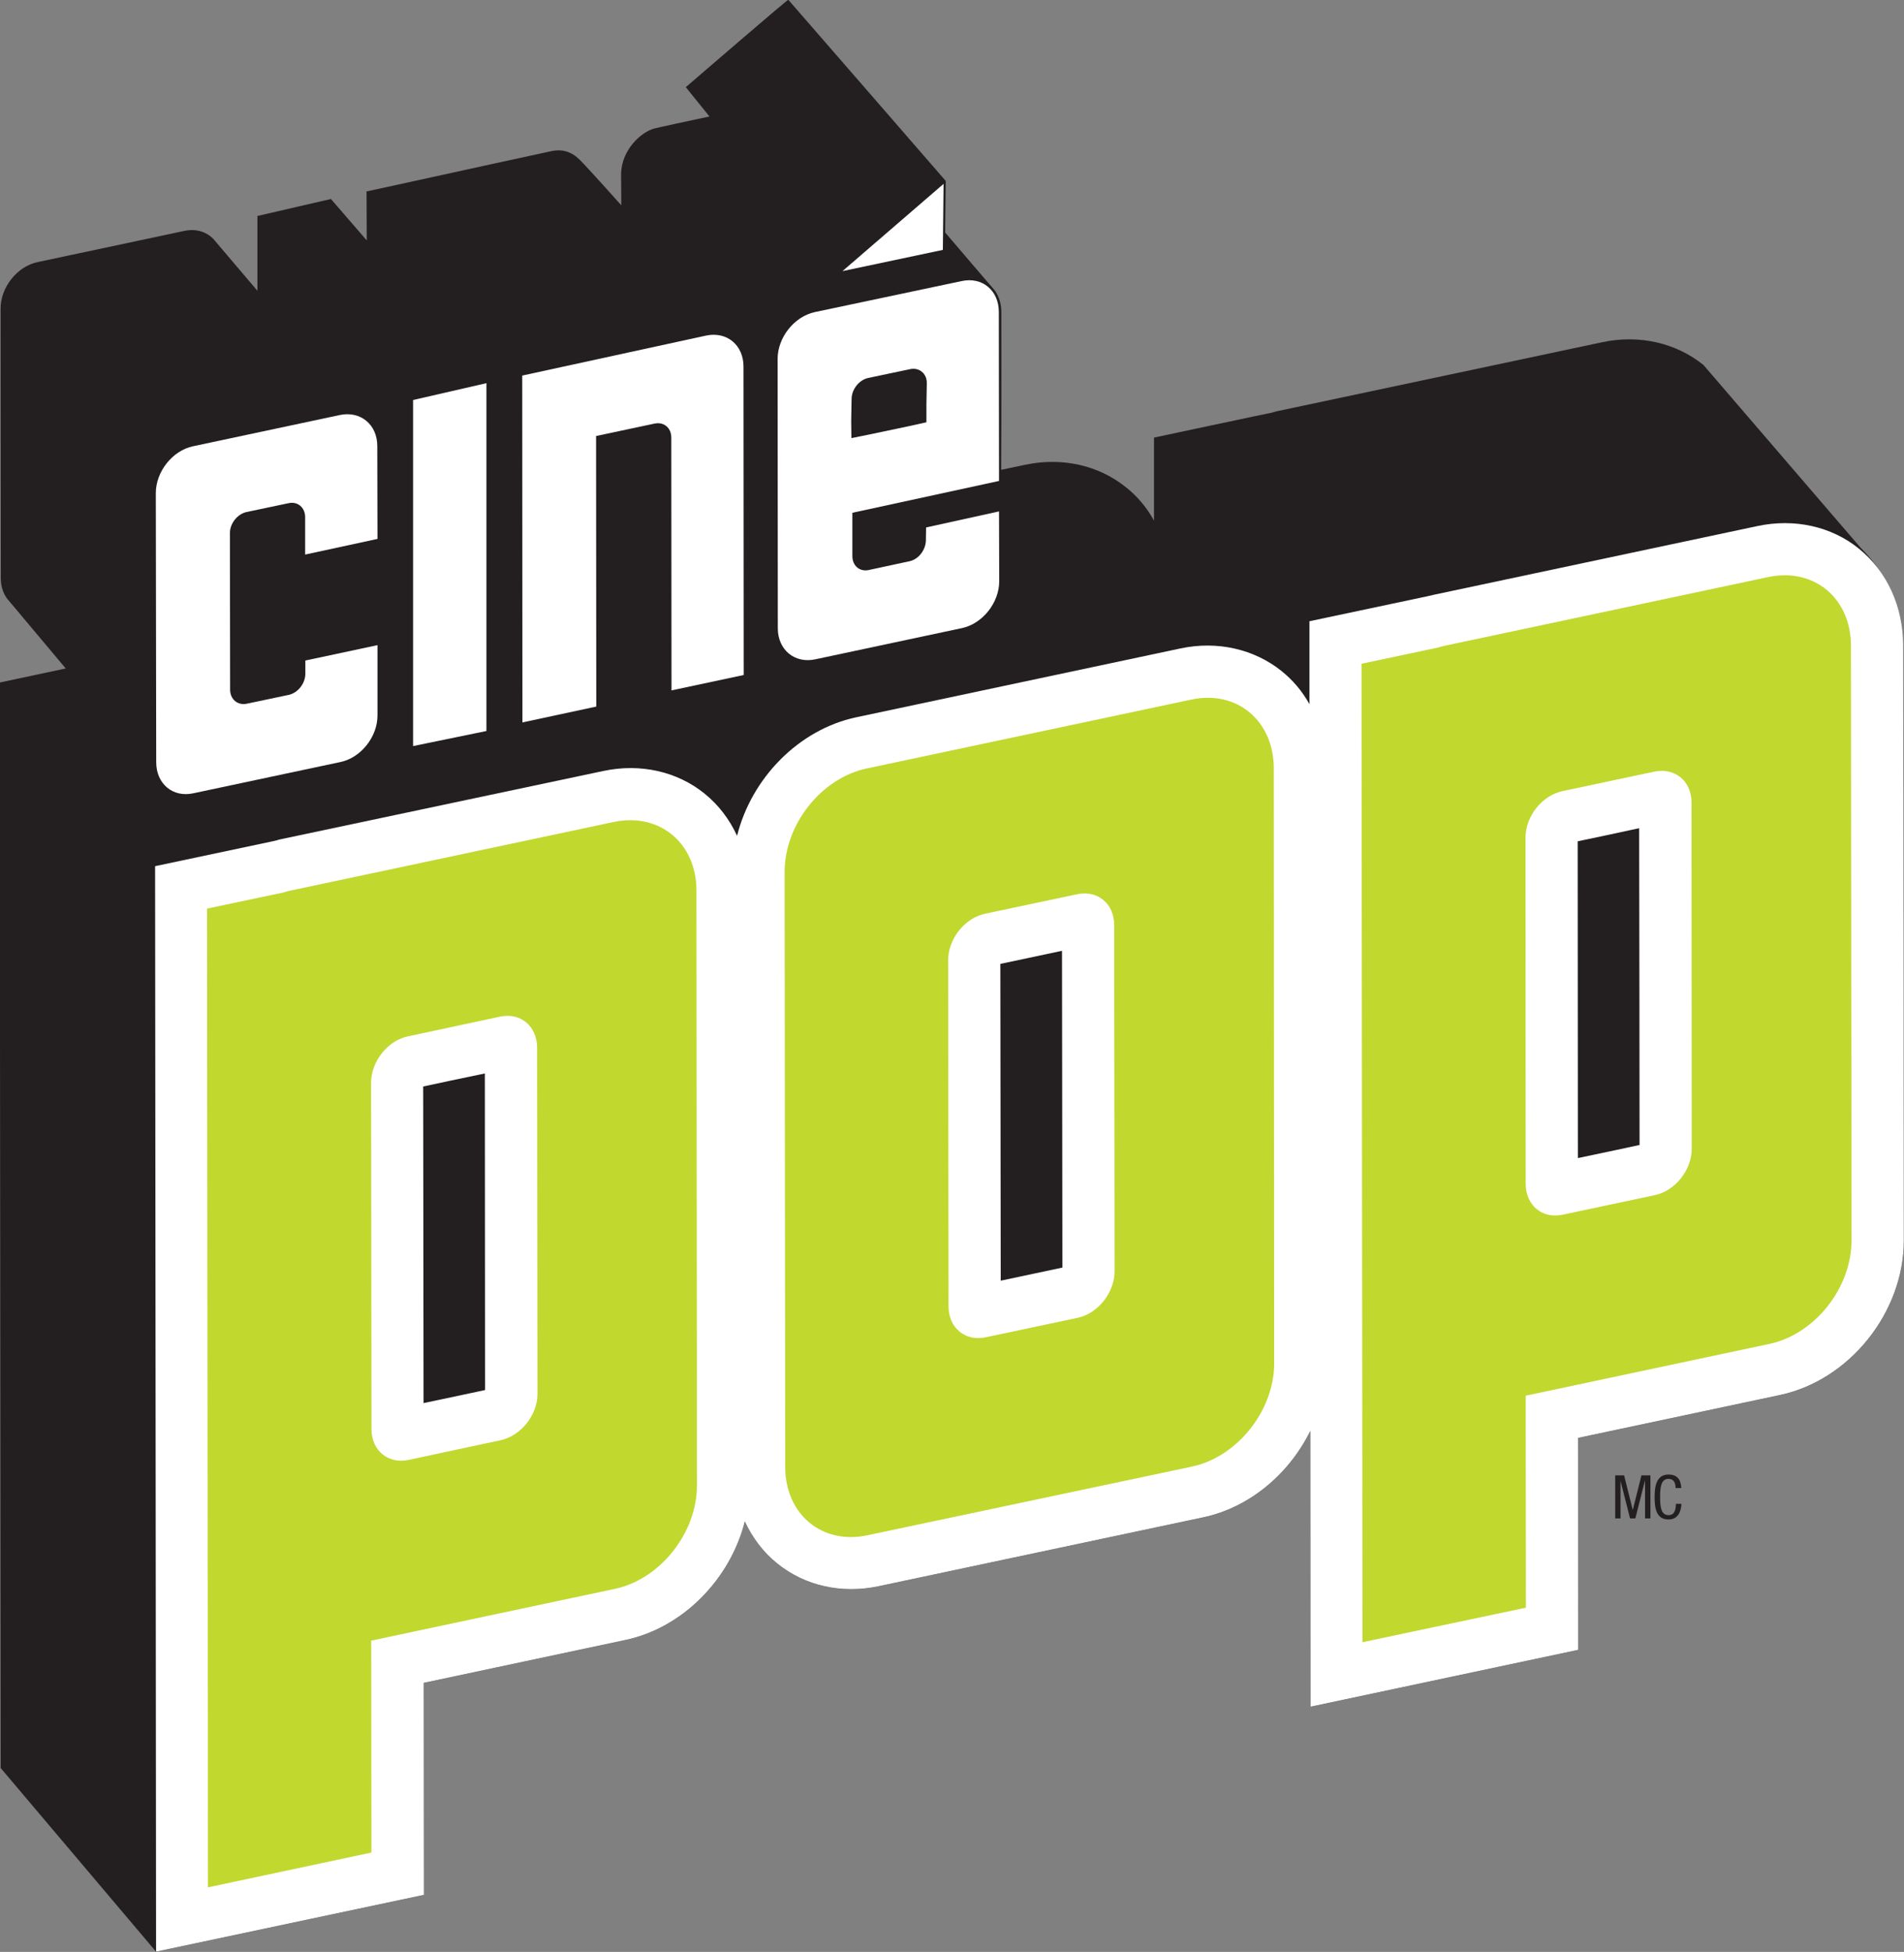 <?xml version="1.0" encoding="UTF-8" standalone="no"?>
<svg
   xmlns:dc="http://purl.org/dc/elements/1.1/"
   xmlns:cc="http://web.resource.org/cc/"
   xmlns:rdf="http://www.w3.org/1999/02/22-rdf-syntax-ns#"
   xmlns:svg="http://www.w3.org/2000/svg"
   xmlns="http://www.w3.org/2000/svg"
   xmlns:xlink="http://www.w3.org/1999/xlink"
   xmlns:sodipodi="http://sodipodi.sourceforge.net/DTD/sodipodi-0.dtd"
   xmlns:inkscape="http://www.inkscape.org/namespaces/inkscape"
   width="404"
   height="414"
   id="svg2"
   sodipodi:version="0.32"
   inkscape:version="0.45.1"
   version="1.0">
  <rect width="100%" height="100%" fill="#808080" stroke="none"/>
  <g
     inkscape:label="Layer 1"
     inkscape:groupmode="layer"
     id="layer1"
     transform="translate(-663.565,236.459)">
    <path
       clip-path="url(#SVGID_1582_)"
       d="M 346.466,161.01 C 346.466,160.417 346.228,159.893 345.826,159.496 L 343.429,156.709 C 343.01,156.37 342.446,156.241 341.885,156.36 L 336.926,157.412 C 336.923,157.412 336.874,157.424 336.836,157.436 C 336.824,157.436 335.035,157.817 335.035,157.817 L 335.035,159.084 C 334.928,158.89 334.785,158.717 334.614,158.581 C 334.192,158.238 333.631,158.113 333.067,158.232 L 332.7,158.309 C 332.706,157.698 332.703,155.898 332.703,155.898 C 332.703,155.773 332.668,155.66 332.601,155.567 C 332.566,155.528 332.243,155.152 331.845,154.685 L 331.854,153.898 C 331.851,153.892 329.449,151.132 329.449,151.132 C 329.431,151.132 327.893,152.458 327.893,152.458 L 327.884,152.467 L 328.245,152.914 C 327.841,153 327.492,153.075 327.41,153.096 C 327.201,153.146 326.895,153.429 326.895,153.802 L 326.898,154.27 C 326.569,153.9 326.31,153.62 326.255,153.566 C 326.252,153.563 326.249,153.563 326.246,153.56 C 326.211,153.527 326.173,153.497 326.13,153.477 C 326.005,153.414 325.906,153.432 325.854,153.438 C 325.805,153.447 324.304,153.775 323.501,153.951 L 323.01,154.058 L 323.007,154.058 L 323.01,154.806 L 322.463,154.174 L 321.34,154.433 L 321.34,155.575 L 320.668,154.785 C 320.563,154.675 320.403,154.624 320.229,154.66 L 317.984,155.137 C 317.67,155.202 317.414,155.524 317.417,155.852 L 317.42,159.965 C 317.42,160.108 317.469,160.23 317.551,160.317 L 318.412,161.342 C 317.929,161.444 317.403,161.557 317.403,161.557 L 317.418,178.131 L 319.792,180.936 L 323.884,180.069 C 323.884,180.069 323.881,177.661 323.881,176.832 C 324.751,176.647 326.967,176.176 326.967,176.176 C 327.845,175.988 328.564,175.243 328.785,174.367 C 328.901,174.617 329.067,174.838 329.279,175.008 C 329.701,175.351 330.265,175.476 330.826,175.357 L 335.785,174.305 C 336.495,174.156 337.1,173.64 337.423,172.985 L 337.426,177.196 L 341.515,176.328 C 341.515,176.328 341.515,173.92 341.512,173.092 C 342.385,172.907 344.601,172.436 344.601,172.436 C 345.66,172.209 346.489,171.175 346.489,170.075 L 346.466,161.01"
       id="path18363"
       style="fill:#231f20"
       transform="matrix(13.891,0,0,13.891,-3745.549,-2335.881)" />
    <path
       clip-path="url(#SVGID_1582_)"
       d="M 346.478,160.992 C 346.478,160.399 346.233,159.862 345.803,159.513 C 345.384,159.173 344.82,159.048 344.256,159.167 L 339.3,160.219 C 339.297,160.219 339.248,160.231 339.21,160.24 C 339.198,160.243 337.41,160.621 337.41,160.621 L 337.41,161.888 C 337.303,161.694 337.16,161.524 336.988,161.385 C 336.567,161.045 336.002,160.917 335.441,161.036 L 330.485,162.088 C 329.604,162.276 328.885,163.021 328.667,163.897 C 328.551,163.647 328.385,163.426 328.17,163.253 C 327.751,162.913 327.187,162.788 326.626,162.907 L 321.667,163.956 C 321.667,163.959 321.614,163.971 321.577,163.98 C 321.565,163.983 319.777,164.361 319.777,164.361 L 319.792,180.935 L 323.884,180.068 C 323.884,180.068 323.881,177.66 323.881,176.831 C 324.751,176.646 326.967,176.175 326.967,176.175 C 327.845,175.987 328.564,175.242 328.785,174.366 C 328.901,174.616 329.067,174.837 329.279,175.007 C 329.701,175.35 330.265,175.475 330.826,175.356 L 335.785,174.304 C 336.495,174.155 337.1,173.639 337.423,172.984 L 337.426,177.195 L 341.515,176.327 C 341.515,176.327 341.515,173.919 341.512,173.091 C 342.385,172.906 344.601,172.435 344.601,172.435 C 345.66,172.208 346.489,171.174 346.489,170.074 L 346.478,160.992 M 323.878,172.559 C 323.878,171.894 323.872,167.826 323.872,167.725 C 324.038,167.689 324.483,167.594 324.814,167.526 C 324.814,168.191 324.817,172.261 324.817,172.36 C 324.652,172.395 324.21,172.49 323.878,172.559 z M 332.694,170.69 C 332.694,170.025 332.688,165.954 332.688,165.853 C 332.854,165.817 333.299,165.725 333.63,165.653 C 333.63,166.318 333.636,170.389 333.636,170.49 C 333.471,170.526 333.025,170.619 332.694,170.69 z M 341.51,168.818 C 341.51,168.154 341.507,164.083 341.507,163.981 C 341.673,163.948 342.115,163.853 342.446,163.781 C 342.449,164.448 342.452,168.517 342.452,168.618 C 342.368,168.637 341.894,168.738 341.51,168.818 z "
       id="path18365"
       style="fill:#ffffff"
       transform="matrix(13.891,0,0,13.891,-3745.549,-2335.881)" />
    <path
       clip-path="url(#SVGID_1582_)"
       d="M 345.681,160.995 L 345.69,170.076 C 345.69,170.801 345.128,171.51 344.433,171.656 L 340.713,172.446 L 340.716,175.683 L 338.22,176.21 L 338.205,161.27 L 339.377,161.022 C 339.406,161.013 339.435,161.004 339.464,160.998 L 344.42,159.946 C 345.116,159.8 345.681,160.268 345.681,160.995 M 343.246,163.388 C 343.246,163.063 342.993,162.852 342.679,162.917 L 341.274,163.215 C 340.96,163.284 340.71,163.6 340.71,163.927 L 340.713,169.211 C 340.713,169.539 340.966,169.751 341.28,169.682 L 342.685,169.384 C 342.997,169.319 343.249,169 343.249,168.675 L 343.246,163.388 z "
       id="path18367"
       style="fill:#c1d82f"
       transform="matrix(13.891,0,0,13.891,-3745.549,-2335.881)" />
    <path
       clip-path="url(#SVGID_1582_)"
       d="M 336.871,171.945 C 336.874,172.672 336.309,173.379 335.618,173.528 L 330.659,174.577 C 329.964,174.726 329.402,174.258 329.402,173.531 L 329.393,164.449 C 329.393,163.722 329.955,163.015 330.647,162.869 L 335.606,161.817 C 336.301,161.669 336.862,162.139 336.865,162.863 M 334.427,165.26 C 334.427,164.932 334.174,164.724 333.863,164.789 L 332.455,165.087 C 332.143,165.153 331.891,165.472 331.891,165.796 L 331.897,171.084 C 331.897,171.409 332.15,171.62 332.461,171.555 L 333.869,171.257 C 334.18,171.191 334.433,170.872 334.433,170.545 L 334.427,165.26 z "
       id="path18369"
       style="fill:#c1d82f"
       transform="matrix(13.891,0,0,13.891,-3745.549,-2335.881)" />
    <path
       clip-path="url(#SVGID_1582_)"
       d="M 328.046,164.732 L 328.054,173.816 C 328.054,174.54 327.493,175.25 326.798,175.396 L 323.078,176.186 L 323.081,179.422 L 320.585,179.953 L 320.57,165.009 L 321.745,164.761 C 321.771,164.752 321.801,164.743 321.829,164.737 L 326.788,163.685 C 327.482,163.541 328.046,164.008 328.046,164.732 M 325.612,167.132 C 325.612,166.804 325.359,166.592 325.048,166.658 L 323.64,166.959 C 323.329,167.024 323.076,167.343 323.076,167.668 L 323.082,172.956 C 323.082,173.281 323.335,173.493 323.646,173.427 L 325.054,173.126 C 325.365,173.06 325.618,172.741 325.618,172.417 L 325.612,167.132 z "
       id="path18371"
       style="fill:#c1d82f"
       transform="matrix(13.891,0,0,13.891,-3745.549,-2335.881)" />
    <polyline
       clip-path="url(#SVGID_1582_)"
       points="323.718,157.243 323.718,162.527 324.838,162.297       324.838,156.986     "
       id="polyline18373"
       style="fill:#ffffff"
       transform="matrix(13.891,0,0,13.891,-3745.549,-2335.881)" />
    <path
       clip-path="url(#SVGID_1582_)"
       d="M 323.174,160.986 L 323.174,162.059 C 323.174,162.387 322.921,162.706 322.607,162.771 L 320.361,163.248 C 320.047,163.317 319.794,163.102 319.794,162.774 L 319.788,158.664 C 319.788,158.336 320.044,158.014 320.358,157.949 L 322.601,157.472 C 322.915,157.407 323.171,157.618 323.171,157.946 L 323.174,159.364 L 322.069,159.603 L 322.069,159.031 C 322.069,158.885 321.955,158.786 321.813,158.819 L 321.176,158.953 C 321.036,158.983 320.92,159.126 320.92,159.275 L 320.923,161.665 C 320.923,161.814 321.039,161.91 321.179,161.88 L 321.816,161.746 C 321.959,161.716 322.072,161.57 322.072,161.424 L 322.072,161.221"
       id="path18375"
       style="fill:#ffffff"
       transform="matrix(13.891,0,0,13.891,-3745.549,-2335.881)" />
    <path
       clip-path="url(#SVGID_1582_)"
       d="M 331.554,159.189 L 332.668,158.944 L 332.671,160.011 C 332.671,160.339 332.415,160.66 332.101,160.726 L 329.859,161.203 C 329.545,161.269 329.289,161.057 329.289,160.729 L 329.286,156.616 C 329.286,156.288 329.539,155.97 329.853,155.901 L 332.098,155.427 C 332.412,155.359 332.665,155.57 332.665,155.898 L 332.668,158.479 L 330.428,158.965 L 330.428,159.627 C 330.428,159.773 330.538,159.869 330.678,159.839 L 331.301,159.705 C 331.441,159.675 331.551,159.529 331.551,159.38 M 331.565,156.983 C 331.565,156.837 331.449,156.742 331.309,156.772 L 330.672,156.906 C 330.53,156.935 330.416,157.082 330.416,157.228 L 330.41,157.559 C 330.41,157.627 330.413,157.825 330.413,157.825 C 330.413,157.825 330.591,157.789 330.666,157.774 L 331.303,157.64 C 331.379,157.622 331.559,157.583 331.559,157.583 C 331.559,157.583 331.559,157.386 331.559,157.318 L 331.565,156.983 z "
       id="path18377"
       style="fill:#ffffff"
       transform="matrix(13.891,0,0,13.891,-3745.549,-2335.881)" />
    <path
       clip-path="url(#SVGID_1582_)"
       d="M 325.385,156.87 L 328.195,156.259 C 328.512,156.193 328.765,156.405 328.765,156.733 L 328.768,161.442 L 327.665,161.677 L 327.662,157.817 C 327.662,157.668 327.549,157.573 327.406,157.603 L 326.513,157.793 L 326.513,157.82 L 326.516,161.924 L 325.388,162.166 L 325.385,156.87"
       id="path18379"
       style="fill:#ffffff"
       transform="matrix(13.891,0,0,13.891,-3745.549,-2335.881)" />
    <polyline
       clip-path="url(#SVGID_1582_)"
       points="330.277,155.275 331.81,154.951 331.821,153.943     "
       id="polyline18381"
       style="fill:#ffffff"
       transform="matrix(13.891,0,0,13.891,-3745.549,-2335.881)" />
    <polyline
       clip-path="url(#SVGID_1582_)"
       points="342.08,173.662 342.216,173.662 342.347,174.187       342.35,174.187 342.481,173.662 342.618,173.662 342.618,174.32 342.536,174.32 342.536,173.745 342.534,173.745       342.388,174.32 342.307,174.32 342.161,173.745 342.161,174.32 342.08,174.32     "
       id="polyline18383"
       style="fill:#231f20"
       transform="matrix(13.891,0,0,13.891,-3745.549,-2335.881)" />
    <path
       clip-path="url(#SVGID_1582_)"
       d="M 343.092,174.097 C 343.086,174.22 343.037,174.336 342.894,174.336 C 342.705,174.336 342.682,174.16 342.682,173.993 C 342.682,173.826 342.711,173.65 342.894,173.65 C 343.028,173.65 343.083,173.725 343.089,173.856 L 343.002,173.856 C 343.002,173.782 342.979,173.716 342.894,173.716 C 342.781,173.716 342.766,173.841 342.766,173.993 C 342.766,174.145 342.781,174.27 342.894,174.27 C 342.993,174.27 343.005,174.178 343.008,174.097"
       id="path18385"
       style="fill:#231f20"
       transform="matrix(13.891,0,0,13.891,-3745.549,-2335.881)" />
  </g>
</svg>
